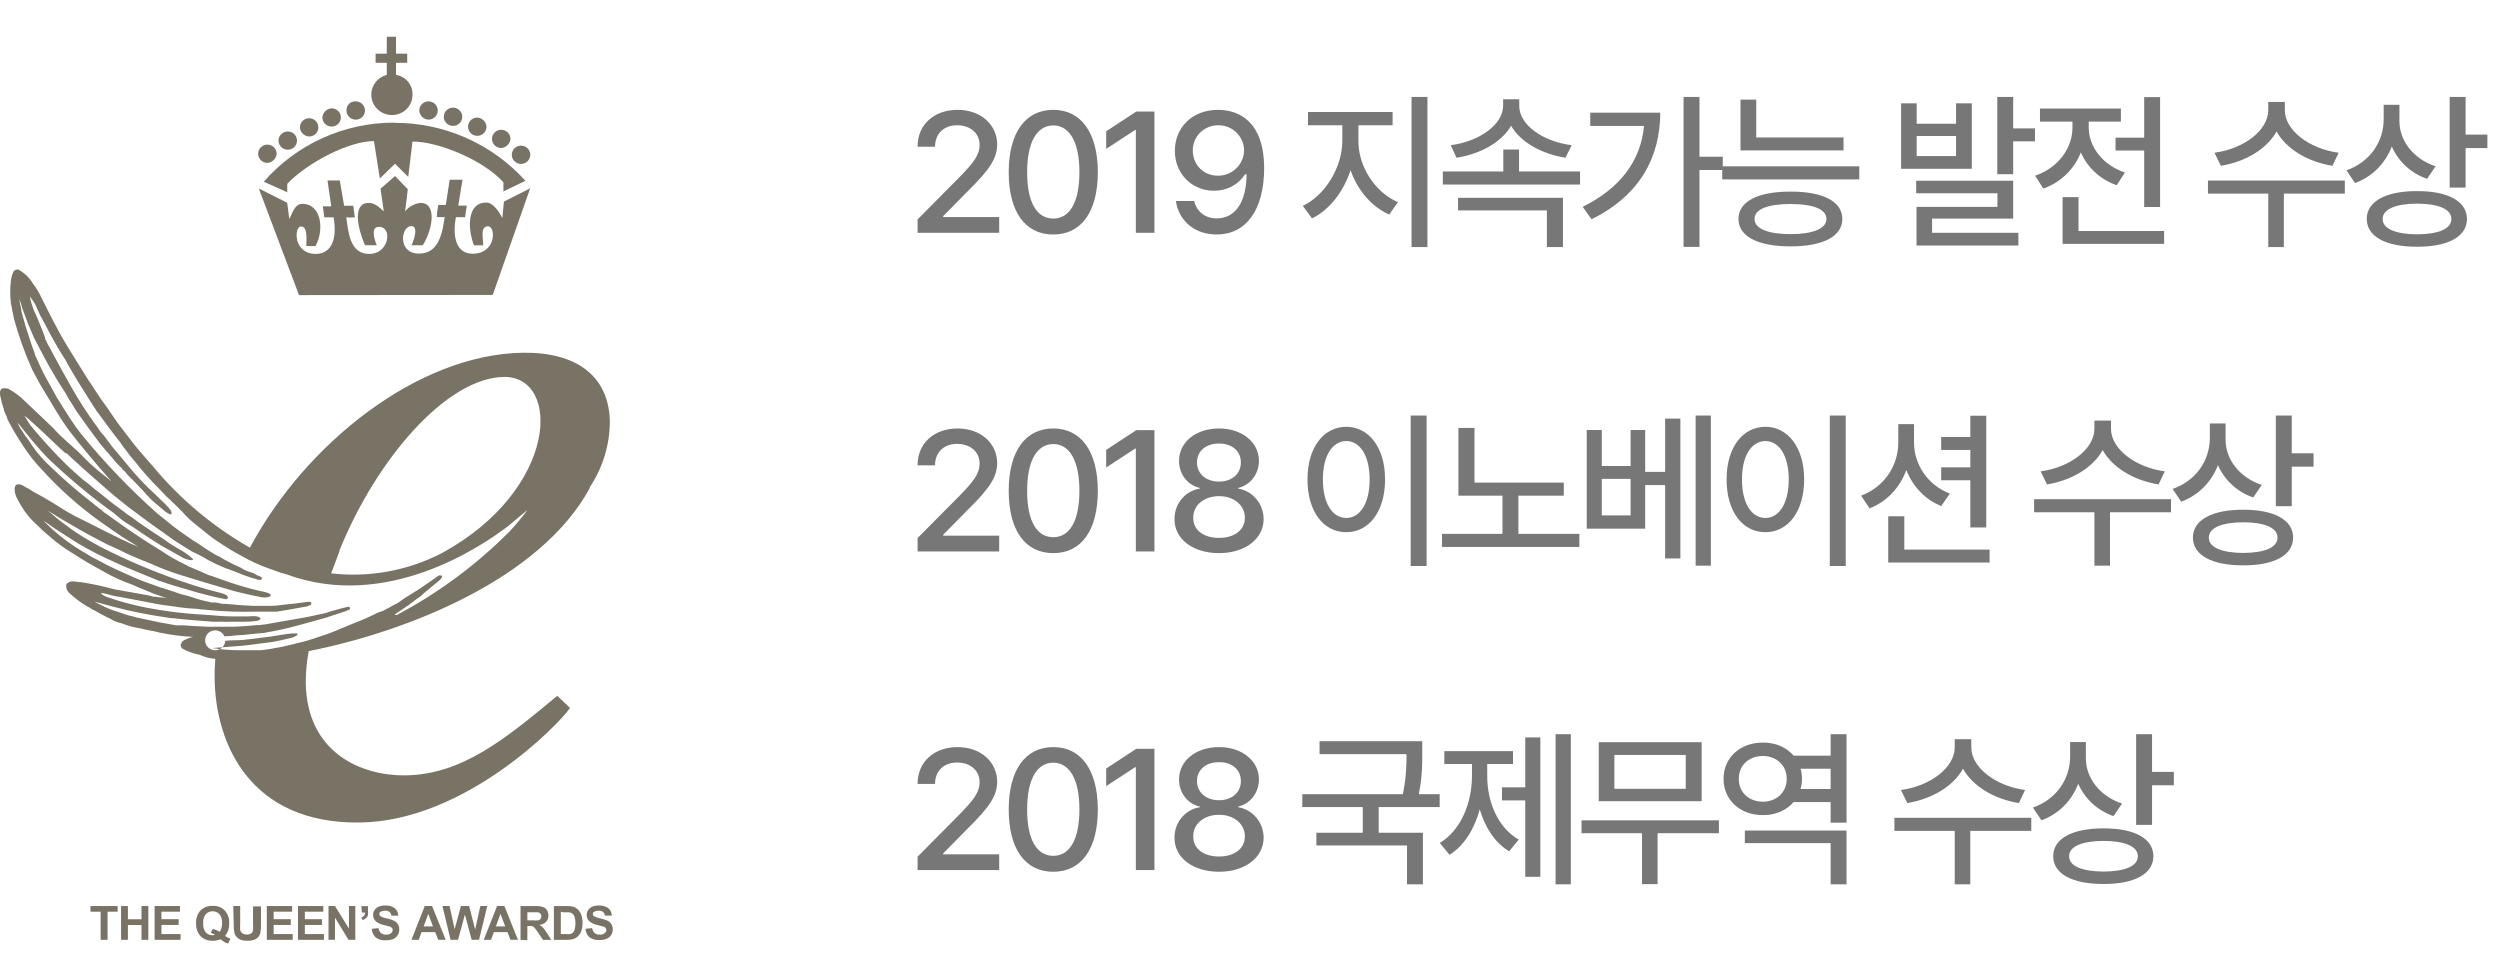 <svg width="204" height="79" viewBox="0 0 204 79" fill="none" xmlns="http://www.w3.org/2000/svg">
<path d="M21.821 11.801C22.021 11.801 22.212 11.879 22.354 12.019C22.495 12.159 22.575 12.349 22.575 12.546C22.559 12.739 22.475 12.92 22.337 13.056C22.198 13.193 22.015 13.276 21.821 13.292C21.621 13.292 21.429 13.213 21.287 13.073C21.146 12.934 21.066 12.744 21.066 12.546C21.066 12.349 21.146 12.159 21.287 12.019C21.429 11.879 21.621 11.801 21.821 11.801Z" fill="#797366"/>
<path d="M23.481 10.727C23.681 10.727 23.873 10.805 24.014 10.945C24.155 11.085 24.235 11.274 24.235 11.472C24.235 11.67 24.155 11.859 24.014 11.999C23.873 12.139 23.681 12.217 23.481 12.217C23.281 12.217 23.089 12.139 22.948 11.999C22.806 11.859 22.727 11.67 22.727 11.472C22.727 11.274 22.806 11.085 22.948 10.945C23.089 10.805 23.281 10.727 23.481 10.727Z" fill="#797366"/>
<path d="M25.227 9.648C25.427 9.648 25.619 9.727 25.76 9.867C25.902 10.007 25.981 10.196 25.981 10.394C25.981 10.592 25.902 10.781 25.76 10.921C25.619 11.061 25.427 11.139 25.227 11.139C25.03 11.129 24.845 11.047 24.706 10.909C24.566 10.772 24.483 10.588 24.473 10.394C24.473 10.196 24.552 10.007 24.694 9.867C24.835 9.727 25.027 9.648 25.227 9.648Z" fill="#797366"/>
<path d="M27.061 8.838C27.261 8.838 27.453 8.916 27.594 9.056C27.736 9.196 27.815 9.386 27.815 9.583C27.815 9.781 27.736 9.971 27.594 10.111C27.453 10.25 27.261 10.329 27.061 10.329C26.861 10.329 26.669 10.25 26.528 10.111C26.386 9.971 26.307 9.781 26.307 9.583C26.319 9.39 26.403 9.207 26.541 9.07C26.68 8.933 26.865 8.85 27.061 8.838Z" fill="#797366"/>
<path d="M29.027 8.273C29.176 8.273 29.322 8.317 29.446 8.399C29.57 8.481 29.667 8.597 29.724 8.733C29.781 8.869 29.796 9.019 29.767 9.164C29.738 9.309 29.666 9.441 29.561 9.546C29.455 9.65 29.321 9.721 29.174 9.75C29.028 9.778 28.876 9.764 28.739 9.707C28.601 9.651 28.483 9.555 28.4 9.433C28.317 9.31 28.273 9.166 28.273 9.018C28.266 8.919 28.281 8.819 28.317 8.726C28.352 8.632 28.408 8.547 28.479 8.477C28.55 8.406 28.636 8.351 28.731 8.316C28.826 8.281 28.927 8.266 29.027 8.273Z" fill="#797366"/>
<path d="M32.346 6.114C32.721 6.182 33.059 6.38 33.3 6.672C33.541 6.965 33.668 7.333 33.658 7.71C33.663 7.928 33.624 8.145 33.543 8.349C33.461 8.552 33.34 8.737 33.185 8.893C33.031 9.05 32.846 9.174 32.642 9.259C32.439 9.343 32.22 9.387 31.999 9.387C31.587 9.392 31.189 9.247 30.878 8.981C30.567 8.715 30.365 8.345 30.311 7.942C30.258 7.539 30.355 7.131 30.585 6.794C30.816 6.457 31.163 6.215 31.561 6.114V5.123H30.648V4.377H31.561V2.998H32.315V4.377H33.228V5.123H32.315V6.107L32.346 6.114Z" fill="#797366"/>
<path d="M42.516 11.885C42.716 11.885 42.908 11.963 43.049 12.103C43.191 12.243 43.27 12.432 43.27 12.63C43.27 12.828 43.191 13.018 43.049 13.157C42.908 13.297 42.716 13.376 42.516 13.376C42.316 13.376 42.124 13.297 41.983 13.157C41.841 13.018 41.762 12.828 41.762 12.63C41.762 12.432 41.841 12.243 41.983 12.103C42.124 11.963 42.316 11.885 42.516 11.885Z" fill="#797366"/>
<path d="M40.899 10.588C41.099 10.588 41.291 10.666 41.432 10.806C41.574 10.946 41.653 11.136 41.653 11.333C41.637 11.526 41.553 11.707 41.415 11.844C41.276 11.98 41.094 12.063 40.899 12.079C40.699 12.079 40.507 12 40.365 11.861C40.224 11.721 40.145 11.531 40.145 11.333C40.145 11.136 40.224 10.946 40.365 10.806C40.507 10.666 40.699 10.588 40.899 10.588Z" fill="#797366"/>
<path d="M38.946 9.594C39.142 9.606 39.326 9.689 39.465 9.826C39.604 9.963 39.687 10.146 39.7 10.339C39.7 10.537 39.62 10.727 39.479 10.866C39.337 11.006 39.146 11.085 38.946 11.085C38.746 11.085 38.554 11.006 38.412 10.866C38.271 10.727 38.191 10.537 38.191 10.339C38.191 10.142 38.271 9.952 38.412 9.812C38.554 9.672 38.746 9.594 38.946 9.594Z" fill="#797366"/>
<path d="M36.967 8.783C37.167 8.783 37.359 8.862 37.5 9.002C37.642 9.141 37.721 9.331 37.721 9.529C37.721 9.726 37.642 9.916 37.5 10.056C37.359 10.196 37.167 10.274 36.967 10.274C36.767 10.274 36.575 10.196 36.434 10.056C36.292 9.916 36.213 9.726 36.213 9.529C36.213 9.331 36.292 9.141 36.434 9.002C36.575 8.862 36.767 8.783 36.967 8.783Z" fill="#797366"/>
<path d="M34.967 8.271C35.167 8.271 35.359 8.35 35.5 8.49C35.642 8.63 35.721 8.819 35.721 9.017C35.721 9.215 35.642 9.404 35.5 9.544C35.359 9.684 35.167 9.762 34.967 9.762C34.77 9.753 34.584 9.672 34.444 9.534C34.304 9.396 34.222 9.212 34.213 9.017C34.213 8.819 34.292 8.63 34.434 8.49C34.575 8.35 34.767 8.271 34.967 8.271Z" fill="#797366"/>
<path d="M32.135 10.021C34.163 10.011 36.169 10.428 38.021 11.245C39.873 12.061 41.528 13.257 42.875 14.755L41.08 15.619V14.874C39.474 13.085 35.748 11.527 33.659 11.556L33.312 14.434L32.233 13.361L30.996 14.568L30.514 11.512C28.417 11.512 25.008 13.338 23.439 15.001V15.687L21.523 14.829C22.838 13.32 24.467 12.108 26.298 11.275C28.129 10.443 30.12 10.01 32.135 10.006V10.021Z" fill="#797366"/>
<path d="M40.208 24.066L43.263 15.366L41.121 16.447L40.993 17.782C40.759 17.334 40.239 16.514 39.68 16.529C38.059 16.529 38.172 18.713 38.677 20.018H39.431C39.431 19.414 39.16 18.482 39.816 18.467C40.472 18.453 40.518 20.704 38.557 20.704C37.516 20.704 36.837 19.809 37.199 17.722H37.953L38.089 16.775H37.395L37.742 14.665H36.694L36.377 16.723H35.766C35.699 17.047 35.656 17.376 35.638 17.707C35.854 17.726 36.071 17.726 36.286 17.707C36.105 18.922 35.849 20.793 34.062 20.689C32.41 20.585 32.742 18.4 33.586 18.453C34.114 18.453 33.85 19.422 33.586 20.011H34.499C35.359 18.631 35.645 16.507 34.28 16.559C33.798 16.622 33.36 16.868 33.058 17.245L33.277 15.441L32.236 14.367L31.052 15.396L31.316 17.245C30.992 16.962 30.562 16.499 30.004 16.559C28.782 16.634 29.159 18.587 29.785 20.011H30.743C30.494 19.422 30.305 18.572 30.833 18.52C32.04 18.37 31.837 20.674 30.177 20.719C28.518 20.764 28.435 18.9 28.254 17.737C28.488 17.756 28.722 17.756 28.955 17.737C28.918 17.409 28.872 17.148 28.827 16.79H28.081L27.726 14.725H26.723L27.032 16.835H26.338L26.466 17.737H27.221C27.59 19.876 26.791 20.719 25.78 20.719C23.895 20.719 24 18.482 24.558 18.482C25.116 18.482 25.003 19.466 24.996 20.078H25.75C26.466 18.766 26.248 16.634 24.656 16.634C24.046 16.634 23.842 17.439 23.608 17.878L23.435 16.544L21.119 15.381L24.4 24.081L40.208 24.066Z" fill="#797366"/>
<path d="M48.127 39.757C49.185 38.17 49.754 36.313 49.764 34.412C49.703 30.684 47.034 28.724 42.674 28.783C34.121 28.903 24.943 36.171 20.395 44.685L20.267 44.618C17.282 42.895 14.633 40.658 12.445 38.013C12.445 38.013 12.445 37.931 12.37 37.931C11.714 37.185 11.012 36.387 10.409 35.567C10.409 35.567 10.024 35.068 9.836 34.822C9.428 34.3 9.082 33.733 8.704 33.204C8.116 32.459 7.664 31.646 7.128 30.886C6.427 29.738 5.68 28.597 5.016 27.442C4.926 27.285 4.775 26.994 4.775 26.994C4.217 25.988 3.719 24.959 3.214 23.953C3.139 23.809 3.056 23.67 2.965 23.535C2.852 23.334 2.671 23.162 2.573 22.954C2.291 22.552 1.92 22.22 1.487 21.985C1.353 21.981 1.223 22.029 1.125 22.119C0.979 22.407 0.894 22.721 0.876 23.043C0.819 23.561 0.819 24.083 0.876 24.601C0.876 24.817 0.966 25.004 0.981 25.212C0.996 25.421 1.102 25.682 1.125 25.958C1.515 27.399 2.02 28.807 2.633 30.17C2.972 30.804 3.289 31.43 3.689 32.049C4.285 33.048 4.85 34.039 5.559 35.031C6.668 36.462 7.875 37.916 9.074 39.243C9.012 39.217 8.957 39.176 8.916 39.123C8.233 38.615 7.585 38.062 6.977 37.468C6.223 36.633 5.31 35.977 4.526 35.135C4.526 35.068 2.708 33.391 2.03 32.734C1.625 32.321 1.157 31.974 0.642 31.706C0.453 31.706 0.197 31.601 0.061 31.803C0.037 31.842 0.019 31.885 0.008 31.929C-0.011 32.102 0.004 32.277 0.054 32.444C0.106 32.754 0.19 33.059 0.302 33.353C0.348 33.659 0.551 33.927 0.619 34.233C1.004 34.98 1.432 35.705 1.901 36.402C2.355 37.108 2.878 37.767 3.463 38.37C4.866 39.916 6.431 41.31 8.131 42.53C8.946 43.089 9.738 43.686 10.582 44.185L11.005 44.446C11.08 44.521 11.201 44.536 11.269 44.618C9.489 43.872 7.845 42.94 6.125 42.12C5.295 41.688 4.526 41.136 3.719 40.681C3.651 40.614 2.693 40.145 2.331 39.876C2.022 39.757 1.773 39.466 1.419 39.526C1.064 39.586 1.215 40.271 1.306 40.488C1.437 40.766 1.583 41.037 1.743 41.3C2.103 41.907 2.562 42.451 3.101 42.91C3.334 43.16 3.586 43.392 3.855 43.604C4.329 44.033 4.833 44.429 5.363 44.789C6.117 45.251 6.811 45.736 7.573 46.146C7.86 46.295 8.131 46.466 8.41 46.615C9.178 47.056 9.986 47.426 10.824 47.719C10.907 47.786 12.106 48.248 12.596 48.464C12.664 48.464 13.35 48.74 13.675 48.83H13.72C13.424 48.773 13.124 48.736 12.822 48.718C12.687 48.673 12.551 48.718 12.408 48.658C12.083 48.554 11.736 48.532 11.427 48.457C10.673 48.338 10.009 48.203 9.285 48.077C8.413 47.834 7.526 47.645 6.63 47.51C6.298 47.51 5.929 47.354 5.612 47.51C5.567 47.585 5.469 47.577 5.424 47.652C5.39 47.786 5.395 47.927 5.437 48.058C5.48 48.19 5.559 48.307 5.665 48.397C6.123 48.826 6.629 49.201 7.173 49.516C7.377 49.59 7.535 49.769 7.754 49.829C7.998 49.98 8.25 50.12 8.508 50.246C8.704 50.38 8.938 50.432 9.134 50.567C9.33 50.701 9.677 50.805 9.987 50.88C10.445 51.07 10.927 51.2 11.42 51.267C11.948 51.424 12.491 51.469 12.996 51.61C13.904 51.809 14.827 51.929 15.756 51.968C15.458 52.034 15.173 52.148 14.912 52.304C14.836 52.371 14.829 52.468 14.768 52.535C14.708 52.602 14.768 52.788 14.836 52.9C15.286 53.155 15.775 53.334 16.284 53.429C16.688 53.615 17.122 53.729 17.567 53.765C17.521 54.316 17.506 54.861 17.514 55.398C17.589 60.705 20.417 67.243 29.385 67.117C37.93 66.997 45.593 59.132 46.513 57.768L45.472 56.777C41.256 60.288 37.704 63.203 33.096 63.27C29.506 63.322 25.033 61.443 24.95 55.718C24.949 54.85 25.03 53.984 25.192 53.131C33.216 51.543 44.115 47.242 48.135 39.809L48.127 39.757ZM27.696 44.923C30.75 37.379 36.467 30.856 41.075 30.759C45.812 30.64 45.601 39.914 36.075 45.125C33.296 46.566 30.142 47.145 27.024 46.787L27.718 44.938L27.696 44.923ZM24.075 52.535L23.449 52.676C23.122 52.766 22.79 52.833 22.454 52.878C22.205 52.935 21.953 52.977 21.7 53.005L21.277 53.057H20.402H19.588C18.83 53.066 18.072 53.006 17.325 52.878L18.238 52.811C19.15 52.743 20.131 52.684 21.036 52.535L22.182 52.393C22.801 52.289 23.163 52.184 23.789 52.043C23.97 51.998 24.324 51.841 24.287 51.73C24.249 51.618 23.532 51.73 23.434 51.73L22.107 51.938C21.089 52.08 20.138 52.184 19.784 52.222C19.429 52.259 18.954 52.222 18.381 52.289C18.371 52.488 18.288 52.676 18.146 52.819C18.005 52.961 17.816 53.047 17.614 53.06C17.413 53.073 17.214 53.013 17.055 52.89C16.896 52.768 16.788 52.592 16.751 52.396C16.715 52.2 16.753 51.997 16.857 51.827C16.962 51.657 17.127 51.53 17.319 51.472C17.512 51.414 17.72 51.427 17.903 51.511C18.086 51.594 18.232 51.741 18.313 51.923C18.646 51.916 18.979 51.888 19.309 51.842C19.698 51.832 20.085 51.8 20.47 51.745L21.511 51.648C22.491 51.489 23.46 51.275 24.415 51.007L25.667 50.664L26.655 50.388L27.017 50.261L28.118 49.903L28.291 49.836L28.54 49.724C28.556 49.7 28.564 49.671 28.564 49.642C28.564 49.613 28.556 49.585 28.54 49.56L28.45 49.508L28.035 49.597L27.809 49.657L27.334 49.791C27.076 49.849 26.824 49.926 26.579 50.023C25.75 50.209 24.89 50.395 24.038 50.529C23.185 50.664 22.416 50.828 21.617 50.954H21.579L21.164 51.007H20.968C20.372 51.066 19.739 51.118 19.082 51.141H18.788H18.57H17.725H16.971L15.658 51.074C15.227 51.029 14.794 51.014 14.361 51.029C14.361 51.029 13.237 50.813 13.018 50.783L11.684 50.5C11.56 50.465 11.434 50.44 11.306 50.425L10.748 50.276C10.49 50.226 10.238 50.151 9.994 50.052L9.594 49.918C9.086 49.77 8.595 49.568 8.131 49.314C7.986 49.256 7.847 49.183 7.716 49.098L8.523 49.314L9.278 49.516C10.674 49.885 12.092 50.171 13.524 50.373L13.992 50.447C14.034 50.453 14.077 50.453 14.12 50.447C15.221 50.574 16.247 50.649 17.34 50.731H17.619H18.057C18.331 50.746 18.605 50.746 18.879 50.731C19.241 50.731 19.633 50.731 19.972 50.731C20.303 50.735 20.634 50.713 20.96 50.664C21.209 50.619 21.292 50.522 21.232 50.432C21.089 50.201 20.297 50.298 20.297 50.298H18.954C18.328 50.298 17.71 50.246 17.069 50.187L16.118 50.127C14.726 50.035 13.34 49.855 11.97 49.59C10.864 49.376 9.775 49.082 8.712 48.71C8.712 48.71 8.207 48.502 8.267 48.412C8.327 48.323 9.066 48.599 9.504 48.666C9.602 48.666 10.258 48.807 11.012 48.941L13.117 49.344L14.248 49.493C14.852 49.594 15.461 49.656 16.073 49.679C16.246 49.718 16.423 49.738 16.601 49.739L17.061 49.784C18.314 49.902 19.574 49.944 20.832 49.911H21.081H21.277H21.654H21.971H22.303H22.59L23.751 49.717L25.078 49.478L25.395 49.337V49.277V49.158L25.35 49.113H25.063C24.4 49.217 23.721 49.292 23.14 49.344C22.779 49.407 22.413 49.439 22.047 49.441H21.715H21.639H20.696C19.941 49.409 19.186 49.354 18.434 49.277H18.177L17.898 49.225L17.567 49.158H17.521C17.426 49.171 17.33 49.171 17.235 49.158L17.076 49.113C16.656 49.036 16.242 48.927 15.839 48.785C15.493 48.666 15.141 48.566 14.783 48.487C13.509 48.054 13.192 47.95 13.109 47.943L12.31 47.652C11.77 47.474 11.241 47.265 10.726 47.026L9.549 46.496L9.044 46.258L8.682 46.079L7.86 45.639L7.649 45.535C7.476 45.453 7.312 45.356 7.158 45.244C5.893 44.544 4.733 43.674 3.712 42.657L3.576 42.501C4.149 42.918 4.722 43.298 5.22 43.611L6.389 44.357C7.409 44.953 8.464 45.488 9.549 45.959L9.941 46.138L11.45 46.772L12.875 47.354L13.004 47.413H13.071C13.826 47.697 14.67 47.928 15.462 48.159L16.216 48.382L17.431 48.688L18.404 48.897C18.404 48.897 18.652 48.897 18.585 48.688C18.517 48.479 17.83 48.338 17.83 48.338C16.277 47.95 15.296 47.592 14.587 47.354C12.414 46.594 10.294 45.69 8.244 44.647L7.679 44.334L7.309 44.126C6.583 43.713 5.887 43.249 5.228 42.739L4.918 42.515L4.164 41.889L3.915 41.68L4.85 42.254C6.17 43.045 7.188 43.619 8.161 44.118C8.529 44.321 8.906 44.505 9.293 44.67C9.64 44.826 10.002 44.99 10.349 45.177L10.499 45.244C11.08 45.497 11.676 45.758 12.294 45.989C13.088 46.352 13.904 46.663 14.738 46.921L16.556 47.48L19.082 48.226L19.965 48.442C20.425 48.554 20.892 48.643 21.375 48.74C21.624 48.785 22.092 48.74 22.092 48.561C22.092 48.382 21.337 48.241 21.164 48.211C20.045 47.948 18.944 47.614 17.868 47.212L17.491 47.078C17.355 47.02 17.214 46.975 17.069 46.944L16.428 46.66L16.171 46.548L15.364 46.206L15.243 46.131L15.145 46.079C14.46 45.763 13.804 45.389 13.184 44.961C12.091 44.297 10.975 43.566 9.866 42.784L9.225 42.322C8.727 41.964 8.546 41.83 8.471 41.792C8.386 41.696 8.29 41.611 8.184 41.539C8.092 41.489 8.011 41.423 7.943 41.345C7.847 41.294 7.761 41.229 7.686 41.151L7.626 41.099C6.413 40.174 5.257 39.178 4.164 38.117C3.577 37.588 3.056 36.992 2.61 36.343C2.441 36.066 2.255 35.799 2.052 35.545L1.962 35.411C1.862 35.235 1.751 35.066 1.63 34.904L1.554 34.762L1.434 34.472C2.331 35.62 3.101 36.544 3.847 37.327C5.429 38.852 7.112 40.272 8.885 41.576L9.278 41.859L9.775 42.284C10.303 42.724 10.665 42.843 11.239 43.268C11.593 43.529 12.053 43.805 12.423 44.059C12.909 44.383 13.413 44.682 13.931 44.953L14.874 45.483C15.198 45.676 15.824 45.803 15.749 45.617C15.404 45.295 15.015 45.021 14.595 44.804C13.743 44.312 13.463 44.059 13.388 44.014C12.755 43.604 12 43.112 11.261 42.59L11.186 42.53C10.914 42.315 10.629 42.116 10.334 41.934L10.1 41.74L10.002 41.673L9.61 41.382C9.263 41.129 8.908 40.868 8.569 40.57L8.011 40.13L7.694 39.884C7.401 39.616 7.091 39.367 6.766 39.138L5.763 38.244L5.514 38.013C4.453 36.968 3.446 35.871 2.497 34.725L2.444 34.651L1.977 33.905L2.309 34.173L3.274 35.046C4.956 36.641 5.28 36.947 5.363 36.991H5.454C5.831 37.379 6.246 37.737 6.653 38.11L7.234 38.631L8.878 40.07L9.398 40.51C10.152 41.136 10.907 41.71 11.601 42.217L12.626 42.963L13.456 43.552C13.923 43.905 14.409 44.233 14.912 44.536L15.628 44.983L15.726 45.035L16.239 45.281C16.303 45.323 16.371 45.358 16.443 45.386C17.247 45.877 18.105 46.276 19 46.578C19.55 46.809 20.131 47.026 20.757 47.219H20.832C20.941 47.291 21.071 47.326 21.202 47.316H21.292L21.368 47.212V47.13C21.284 47.06 21.186 47.009 21.081 46.981C20.997 46.955 20.918 46.915 20.847 46.862C20.747 46.787 20.631 46.736 20.508 46.712C20.201 46.634 19.909 46.503 19.648 46.325C19.253 46.158 18.867 45.969 18.494 45.758L18.321 45.669L18.215 45.609C18.014 45.478 17.802 45.364 17.581 45.266L16.971 44.894L16.443 44.543C16.201 44.367 15.949 44.205 15.688 44.059L15.44 43.88C14.995 43.581 14.542 43.268 14.12 42.933L13.448 42.389L12.807 41.874C10.588 39.896 8.53 37.747 6.653 35.448C6.338 35.06 6.046 34.654 5.778 34.233L5.476 33.771L5.062 33.115C4.768 32.67 4.498 32.209 4.255 31.736L3.923 31.139C3.643 30.657 3.391 30.159 3.168 29.648L3.025 29.32C2.935 29.134 2.897 29.044 2.874 29.007C2.828 28.805 2.763 28.608 2.678 28.418L2.512 27.941C2.196 27.002 1.954 26.204 1.758 25.459C1.739 25.242 1.701 25.028 1.645 24.817L1.6 24.579V24.415C1.627 24.548 1.668 24.677 1.72 24.802L1.849 25.242L2.294 26.428L2.535 27.002C2.672 27.359 2.836 27.705 3.025 28.038L3.289 28.545L3.727 29.372L4.043 29.946L4.481 30.692L4.601 30.901C5.145 31.773 5.273 31.974 5.318 32.026C5.486 32.349 5.672 32.663 5.876 32.966L6.246 33.562C6.849 34.434 7.445 35.239 8.154 36.186L8.267 36.32L8.418 36.492L8.637 36.76L8.923 37.073C8.964 37.157 9.023 37.231 9.097 37.289L9.232 37.453L9.278 37.506L9.338 37.588L9.504 37.774C9.76 38.035 9.866 38.147 9.919 38.184C9.987 38.299 10.079 38.399 10.19 38.475C10.354 38.693 10.538 38.895 10.741 39.079L10.982 39.317L11.691 40.063C12.104 40.555 12.569 41.003 13.079 41.397C13.079 41.397 13.833 42.098 13.969 41.956C14.105 41.815 13.871 41.509 13.509 41.159L12.694 40.368C11.842 39.593 11.053 38.753 10.334 37.856L9.677 37.066C9.364 36.716 9.069 36.351 8.795 35.97C8.616 35.707 8.416 35.458 8.199 35.224L7.98 34.904C7.19 33.841 6.467 32.731 5.816 31.579C5.22 30.535 4.662 29.514 4.021 28.306C3.894 28.087 3.781 27.86 3.681 27.628V27.568C3.681 27.479 2.837 25.414 2.769 25.332L2.701 25.153C2.582 24.841 2.493 24.519 2.437 24.191C2.592 24.392 2.736 24.601 2.867 24.817L3.093 25.324L3.274 25.727L3.681 26.472C3.975 27.039 4.277 27.62 4.601 28.157L4.707 28.366L4.767 28.448L5.152 29.074C5.318 29.309 5.462 29.559 5.582 29.82L6.336 31.095L7.385 32.764L7.867 33.51L9.059 35.128L9.481 35.679L9.677 35.925C9.791 36.057 9.892 36.199 9.979 36.35L10.281 36.745C10.498 37.055 10.735 37.351 10.99 37.632C11.602 38.419 12.264 39.166 12.973 39.869L13.577 40.51C14.059 40.942 15.04 41.897 15.085 42.001C15.318 42.251 15.57 42.483 15.839 42.694L15.9 42.746L16.533 43.253C16.858 43.522 17.197 43.798 17.551 44.044L18.125 44.424L18.607 44.73C18.785 44.848 18.969 44.957 19.158 45.057L19.279 45.132L19.377 45.184L19.671 45.341C20.453 45.794 21.279 46.169 22.137 46.459L22.552 46.608C22.817 46.713 23.089 46.798 23.366 46.862C31.542 49.888 39.348 44.566 41.543 42.866L42.214 42.299C42.478 42.083 42.803 41.8 43.036 41.613C42.587 42.234 42.095 42.824 41.566 43.38C38.87 46.091 35.776 48.383 32.387 50.179C32.324 50.186 32.261 50.186 32.198 50.179L32.296 50.09L32.394 50.015L32.764 49.769C33.156 49.519 33.533 49.248 33.895 48.956L34.038 48.852C34.262 48.711 34.467 48.543 34.649 48.353L35.803 47.406C35.803 47.406 36.097 47.145 36.075 47.041V46.981H36.022C35.984 46.96 35.941 46.949 35.898 46.949C35.854 46.949 35.811 46.96 35.773 46.981C35.773 46.981 34.023 48.226 33.888 48.263L33.631 48.427C33.24 48.654 32.862 48.903 32.5 49.173L32.274 49.299L32.01 49.434L31.806 49.553C31.721 49.608 31.63 49.653 31.535 49.687C31.411 49.773 31.276 49.843 31.135 49.896H31.067L30.931 49.963C30.845 49.98 30.763 50.013 30.69 50.06C30.177 50.321 29.626 50.567 29 50.805L27.816 51.29C27.303 51.522 26.777 51.724 26.24 51.894L25.614 52.102L25.131 52.259C24.799 52.363 24.452 52.438 24.105 52.512L24.075 52.535Z" fill="#797366"/>
<path d="M8.212 76.69V74.394H7.383V73.932H9.6V74.394H8.778V76.69H8.212Z" fill="#797366"/>
<path d="M9.879 76.69V73.932H10.437V75.013H11.546V73.932H12.104V76.69H11.546V75.482H10.437V76.69H9.879Z" fill="#797366"/>
<path d="M12.617 76.69V73.932H14.684V74.394H13.175V75.005H14.578V75.475H13.175V76.22H14.736V76.69H12.617Z" fill="#797366"/>
<path d="M18.362 76.371C18.499 76.467 18.649 76.545 18.807 76.602L18.603 76.997C18.518 76.969 18.434 76.934 18.354 76.893L17.977 76.647C17.787 76.729 17.581 76.77 17.374 76.766C17.189 76.776 17.003 76.748 16.829 76.684C16.655 76.62 16.497 76.521 16.363 76.393C16.11 76.102 15.98 75.725 16.001 75.342C15.989 75.152 16.014 74.961 16.076 74.781C16.138 74.6 16.236 74.434 16.363 74.291C16.493 74.163 16.649 74.064 16.821 74C16.992 73.935 17.176 73.908 17.359 73.918C17.54 73.908 17.721 73.936 17.89 74C18.059 74.064 18.212 74.163 18.339 74.291C18.467 74.434 18.564 74.6 18.626 74.781C18.689 74.961 18.714 75.152 18.701 75.342C18.707 75.555 18.674 75.767 18.603 75.968C18.543 76.113 18.462 76.249 18.362 76.371ZM17.909 76.058C17.98 75.966 18.034 75.862 18.068 75.752C18.106 75.619 18.124 75.481 18.121 75.342C18.15 75.076 18.075 74.809 17.909 74.597C17.838 74.521 17.752 74.46 17.656 74.419C17.56 74.378 17.456 74.357 17.351 74.358C17.247 74.357 17.143 74.378 17.047 74.419C16.951 74.46 16.864 74.521 16.793 74.597C16.628 74.809 16.552 75.076 16.582 75.342C16.556 75.608 16.631 75.874 16.793 76.088C16.888 76.186 17.009 76.257 17.142 76.292C17.275 76.328 17.415 76.327 17.547 76.289C17.439 76.216 17.323 76.156 17.2 76.11L17.359 75.797C17.554 75.844 17.74 75.922 17.909 76.028V76.058Z" fill="#797366"/>
<path d="M19.033 73.932H19.599V75.423C19.587 75.576 19.587 75.731 19.599 75.885C19.62 75.993 19.682 76.089 19.772 76.153C19.881 76.227 20.01 76.264 20.142 76.258C20.27 76.267 20.398 76.233 20.504 76.161C20.582 76.103 20.633 76.017 20.647 75.922C20.663 75.766 20.663 75.609 20.647 75.453V73.962H21.296V75.408C21.303 75.642 21.288 75.877 21.251 76.109C21.225 76.237 21.168 76.357 21.085 76.459C20.992 76.557 20.879 76.633 20.753 76.683C20.581 76.742 20.399 76.769 20.217 76.764C20.012 76.774 19.807 76.744 19.614 76.675C19.489 76.621 19.378 76.539 19.29 76.436C19.213 76.348 19.159 76.244 19.131 76.131C19.085 75.9 19.065 75.665 19.071 75.43L19.033 73.932Z" fill="#797366"/>
<path d="M21.773 76.69V73.932H23.84V74.394H22.331V75.005H23.727V75.475H22.331V76.22H23.885V76.69H21.773Z" fill="#797366"/>
<path d="M24.316 76.69V73.932H26.383V74.394H24.875V75.005H26.277V75.475H24.875V76.22H26.436V76.69H24.316Z" fill="#797366"/>
<path d="M26.807 76.69V73.932H27.335L28.474 75.773V73.932H28.994V76.69H28.436L27.335 74.878V76.683L26.807 76.69Z" fill="#797366"/>
<path d="M29.49 73.938H30.026V74.31C30.041 74.431 30.041 74.554 30.026 74.675C29.997 74.767 29.945 74.849 29.875 74.914C29.791 74.987 29.694 75.043 29.588 75.078L29.482 74.862C29.575 74.84 29.658 74.787 29.716 74.713C29.765 74.64 29.791 74.554 29.792 74.467H29.528L29.49 73.938Z" fill="#797366"/>
<path d="M30.338 75.789L30.889 75.737C30.904 75.891 30.976 76.035 31.092 76.139C31.208 76.229 31.353 76.274 31.499 76.266C31.644 76.277 31.788 76.237 31.907 76.154C31.949 76.123 31.983 76.083 32.007 76.036C32.03 75.99 32.042 75.938 32.042 75.886C32.046 75.827 32.027 75.768 31.99 75.722C31.932 75.667 31.862 75.626 31.786 75.603C31.718 75.603 31.567 75.536 31.334 75.484C31.104 75.441 30.887 75.347 30.7 75.208C30.618 75.141 30.552 75.056 30.508 74.961C30.464 74.865 30.442 74.761 30.444 74.656C30.442 74.515 30.484 74.377 30.564 74.261C30.648 74.134 30.769 74.035 30.911 73.978C31.087 73.914 31.274 73.884 31.462 73.888C31.732 73.875 31.998 73.954 32.216 74.112C32.304 74.186 32.375 74.279 32.423 74.383C32.472 74.487 32.496 74.601 32.495 74.716H31.937C31.924 74.598 31.868 74.489 31.778 74.41C31.676 74.336 31.55 74.302 31.424 74.313C31.288 74.306 31.153 74.343 31.039 74.417C31.01 74.436 30.987 74.461 30.971 74.491C30.955 74.521 30.947 74.555 30.949 74.589C30.95 74.621 30.957 74.652 30.972 74.68C30.986 74.708 31.007 74.733 31.032 74.753C31.192 74.846 31.369 74.909 31.552 74.939C31.761 74.979 31.963 75.044 32.156 75.133C32.295 75.2 32.41 75.307 32.486 75.44C32.561 75.573 32.593 75.727 32.578 75.879C32.581 76.036 32.533 76.19 32.442 76.319C32.355 76.462 32.223 76.572 32.065 76.632C31.872 76.703 31.667 76.736 31.462 76.728C31.17 76.746 30.882 76.662 30.647 76.49C30.46 76.302 30.35 76.052 30.338 75.789Z" fill="#797366"/>
<path d="M36.372 76.69H35.761L35.513 76.064H34.396L34.17 76.69H33.574L34.66 73.932H35.256L36.372 76.69ZM35.331 75.594L34.947 74.573L34.57 75.594H35.331Z" fill="#797366"/>
<path d="M36.767 76.69L36.103 73.932H36.684L37.099 75.825L37.612 73.932H38.283L38.773 75.855L39.196 73.932H39.761L39.09 76.69H38.487L37.936 74.625L37.378 76.69H36.767Z" fill="#797366"/>
<path d="M42.265 76.69H41.654L41.413 76.064H40.297L40.07 76.69H39.475L40.561 73.932H41.157L42.265 76.69ZM41.224 75.594L40.84 74.573L40.463 75.594H41.224Z" fill="#797366"/>
<path d="M42.475 76.693V73.934H43.659C43.878 73.923 44.097 73.948 44.307 74.009C44.443 74.056 44.557 74.148 44.632 74.27C44.713 74.399 44.755 74.549 44.752 74.702C44.758 74.891 44.69 75.075 44.564 75.216C44.418 75.365 44.222 75.456 44.013 75.47C44.124 75.533 44.225 75.611 44.315 75.701C44.434 75.842 44.543 75.991 44.639 76.148L44.979 76.693H44.307L43.9 76.089C43.811 75.946 43.71 75.812 43.598 75.686C43.554 75.633 43.497 75.592 43.432 75.567C43.337 75.556 43.241 75.556 43.146 75.567H43.033V76.722L42.475 76.693ZM43.033 75.097H43.448C43.618 75.116 43.79 75.116 43.96 75.097C44.021 75.073 44.074 75.031 44.111 74.978C44.156 74.918 44.177 74.844 44.172 74.769C44.175 74.688 44.148 74.608 44.096 74.546C44.041 74.486 43.966 74.449 43.885 74.441C43.747 74.433 43.608 74.433 43.47 74.441H43.033V75.097Z" fill="#797366"/>
<path d="M45.197 73.933H46.23C46.408 73.926 46.586 73.944 46.758 73.985C46.92 74.031 47.065 74.119 47.181 74.239C47.301 74.367 47.391 74.52 47.445 74.686C47.51 74.896 47.541 75.115 47.535 75.335C47.538 75.534 47.511 75.733 47.452 75.924C47.394 76.107 47.29 76.274 47.151 76.408C47.04 76.513 46.906 76.59 46.758 76.632C46.596 76.675 46.429 76.695 46.261 76.691H45.197V73.933ZM45.763 74.395V76.222H46.185C46.298 76.232 46.412 76.232 46.525 76.222C46.61 76.204 46.688 76.162 46.751 76.103C46.821 76.03 46.871 75.94 46.894 75.842C46.938 75.676 46.958 75.505 46.955 75.335C46.96 75.168 46.94 75.002 46.894 74.843C46.863 74.742 46.809 74.65 46.736 74.574C46.663 74.51 46.575 74.467 46.479 74.448C46.324 74.435 46.167 74.435 46.012 74.448L45.763 74.395Z" fill="#797366"/>
<path d="M47.775 75.789L48.318 75.737C48.343 75.888 48.414 76.029 48.522 76.139C48.638 76.228 48.783 76.273 48.929 76.266C49.074 76.276 49.218 76.237 49.337 76.154C49.381 76.124 49.417 76.084 49.442 76.037C49.467 75.99 49.48 75.938 49.48 75.886C49.481 75.826 49.459 75.767 49.42 75.722C49.364 75.664 49.294 75.622 49.216 75.602C49.148 75.602 48.997 75.535 48.763 75.483C48.533 75.441 48.317 75.346 48.13 75.207C48.048 75.14 47.983 75.056 47.938 74.96C47.894 74.865 47.872 74.761 47.873 74.656C47.872 74.515 47.914 74.377 47.994 74.26C48.078 74.133 48.199 74.034 48.341 73.977C48.517 73.914 48.704 73.883 48.892 73.888C49.161 73.877 49.427 73.956 49.646 74.111C49.733 74.187 49.803 74.28 49.851 74.384C49.899 74.488 49.924 74.601 49.925 74.715H49.359C49.349 74.599 49.295 74.49 49.208 74.409C49.103 74.337 48.975 74.303 48.846 74.313C48.71 74.308 48.576 74.344 48.462 74.417C48.433 74.435 48.409 74.461 48.393 74.491C48.377 74.521 48.37 74.555 48.371 74.588C48.372 74.621 48.381 74.653 48.397 74.681C48.413 74.71 48.435 74.734 48.462 74.752C48.62 74.845 48.794 74.908 48.975 74.939C49.185 74.98 49.39 75.045 49.586 75.133C49.711 75.201 49.817 75.298 49.895 75.416C49.968 75.551 50.005 75.703 50 75.856C50 76.011 49.956 76.164 49.872 76.296C49.782 76.436 49.65 76.545 49.495 76.609C49.3 76.68 49.092 76.712 48.884 76.706C48.595 76.722 48.309 76.638 48.077 76.467C47.898 76.284 47.791 76.043 47.775 75.789Z" fill="#797366"/>
<path d="M74.876 18.998H81.534V17.713H76.968V17.631L78.978 15.594C80.837 13.769 81.356 12.887 81.37 11.779C81.356 10.173 80.037 8.963 78.13 8.963C76.243 8.963 74.862 10.159 74.876 11.971H76.298C76.305 10.918 77.002 10.221 78.103 10.221C79.142 10.221 79.935 10.843 79.935 11.82C79.935 12.688 79.394 13.317 78.308 14.445L74.876 17.904V18.998ZM85.948 19.135C88.237 19.135 89.577 17.289 89.584 14.049C89.577 10.829 88.217 8.963 85.948 8.963C83.671 8.963 82.311 10.829 82.311 14.049C82.311 17.289 83.657 19.135 85.948 19.135ZM83.815 14.049C83.815 11.588 84.615 10.241 85.948 10.234C87.274 10.241 88.08 11.588 88.08 14.049C88.08 16.517 87.281 17.836 85.948 17.836C84.608 17.836 83.808 16.517 83.815 14.049ZM94.203 9.1H92.726L90.265 10.713V12.148L92.63 10.604H92.685V18.998H94.203V9.1ZM99.422 8.963C97.269 8.949 95.868 10.426 95.868 12.312C95.868 14.206 97.29 15.566 99.067 15.566C100.133 15.566 101.063 15.06 101.596 14.227H101.719C101.706 16.489 100.81 17.815 99.286 17.822C98.288 17.815 97.645 17.234 97.44 16.4H95.95C96.189 18.007 97.46 19.135 99.286 19.135C101.658 19.135 103.155 17.166 103.155 13.693C103.148 10.07 101.241 8.977 99.422 8.963ZM97.331 12.285C97.324 11.15 98.226 10.221 99.422 10.221C100.632 10.221 101.514 11.198 101.514 12.271C101.514 13.365 100.591 14.343 99.395 14.336C98.192 14.343 97.338 13.434 97.331 12.285ZM110.847 11.52V10.221H113.636V9.141H106.731V10.221H109.534V11.52C109.521 13.632 108.153 15.929 106.308 16.797L107.06 17.822C108.488 17.125 109.637 15.635 110.204 13.885C110.771 15.519 111.92 16.872 113.362 17.508L114.073 16.496C112.187 15.69 110.84 13.57 110.847 11.52ZM115.181 20.16H116.479V7.91H115.181V20.16ZM128.932 13.994H123.955V12.203H122.67V13.994H117.735V15.06H128.932V13.994ZM118.377 11.848L118.856 12.873C120.811 12.559 122.527 11.615 123.306 10.262C124.085 11.615 125.801 12.559 127.742 12.873L128.248 11.848C125.883 11.547 123.962 10.187 123.969 8.621V8.102H122.656V8.621C122.65 10.166 120.722 11.547 118.377 11.848ZM118.979 17.166H126.225V20.16H127.537V16.141H118.979V17.166ZM138.677 7.91H137.378V20.146H138.677V13.871H140.578V12.791H138.677V7.91ZM129.148 16.879L129.872 17.891C133.906 15.901 135.464 12.736 135.478 9.195H129.763V10.275H134.152C133.885 13.133 132.217 15.348 129.148 16.879ZM150.432 11.219H143.309V8.129H142.024V12.271H150.432V11.219ZM140.534 14.637H151.717V13.57H140.534V14.637ZM141.86 17.863C141.86 19.299 143.453 20.105 146.112 20.105C148.751 20.105 150.33 19.299 150.337 17.863C150.33 16.435 148.751 15.628 146.112 15.635C143.453 15.628 141.86 16.435 141.86 17.863ZM143.172 17.863C143.166 17.07 144.239 16.653 146.112 16.646C147.958 16.653 149.038 17.07 149.038 17.863C149.038 18.649 147.958 19.101 146.112 19.107C144.239 19.101 143.166 18.649 143.172 17.863ZM156.401 8.43H155.13V13.775H160.899V8.43H159.614V10.098H156.401V8.43ZM156.36 15.771H162.991V16.879H156.388V20.037H164.7V18.998H157.659V17.836H164.276V14.746H156.36V15.771ZM156.401 12.736V11.096H159.614V12.736H156.401ZM162.978 14.213H164.276V11.533H166.054V10.48H164.276V7.91H162.978V14.213ZM176.264 7.924H174.965V11.232H172.627V12.285H174.965V16.893H176.264V7.924ZM166.065 14.336L166.735 15.389C168.191 14.869 169.264 13.789 169.797 12.435C170.33 13.652 171.349 14.637 172.723 15.115L173.393 14.076C171.54 13.461 170.433 11.923 170.44 10.398V9.92H173.065V8.854H166.461V9.92H169.113V10.398C169.12 12.087 167.945 13.7 166.065 14.336ZM168.307 19.9H176.592V18.848H169.606V16.086H168.307V19.9ZM186.444 8.99V8.32H185.09V8.99C185.084 10.638 183.101 12.142 180.702 12.463L181.221 13.529C183.211 13.208 184.967 12.169 185.767 10.727C186.567 12.169 188.324 13.208 190.327 13.529L190.833 12.463C188.426 12.142 186.437 10.617 186.444 8.99ZM180.169 15.799H185.09V20.16H186.362V15.799H191.338V14.732H180.169V15.799ZM195.793 9.865V8.553H194.508V9.756C194.494 11.588 193.387 13.222 191.472 13.898L192.17 14.938C193.598 14.411 194.637 13.331 195.171 11.957C195.704 13.167 196.709 14.124 198.049 14.596L198.746 13.57C196.921 12.969 195.786 11.472 195.793 9.865ZM193.127 17.863C193.127 19.312 194.692 20.14 197.242 20.133C199.758 20.14 201.303 19.312 201.303 17.863C201.303 16.428 199.758 15.587 197.242 15.594C194.692 15.587 193.127 16.428 193.127 17.863ZM194.426 17.863C194.419 17.084 195.471 16.619 197.242 16.619C198.999 16.619 200.038 17.084 200.031 17.863C200.038 18.67 198.999 19.107 197.242 19.121C195.471 19.107 194.419 18.67 194.426 17.863ZM199.894 15.307H201.193V12.08H202.971V10.986H201.193V7.91H199.894V15.307ZM74.876 44.998H81.534V43.713H76.968V43.631L78.978 41.594C80.837 39.769 81.356 38.887 81.37 37.779C81.356 36.173 80.037 34.963 78.13 34.963C76.243 34.963 74.862 36.159 74.876 37.971H76.298C76.305 36.918 77.002 36.221 78.103 36.221C79.142 36.221 79.935 36.843 79.935 37.82C79.935 38.688 79.394 39.317 78.308 40.445L74.876 43.904V44.998ZM85.948 45.135C88.237 45.135 89.577 43.289 89.584 40.049C89.577 36.829 88.217 34.963 85.948 34.963C83.671 34.963 82.311 36.829 82.311 40.049C82.311 43.289 83.657 45.135 85.948 45.135ZM83.815 40.049C83.815 37.588 84.615 36.241 85.948 36.234C87.274 36.241 88.08 37.588 88.08 40.049C88.08 42.517 87.281 43.836 85.948 43.836C84.608 43.836 83.808 42.517 83.815 40.049ZM94.203 35.1H92.726L90.265 36.713V38.148L92.63 36.603H92.685V44.998H94.203V35.1ZM99.477 45.135C101.596 45.135 103.107 43.973 103.114 42.359C103.107 41.088 102.191 40.049 101.036 39.871V39.816C102.034 39.584 102.724 38.682 102.731 37.602C102.724 36.077 101.343 34.963 99.477 34.963C97.584 34.963 96.21 36.077 96.21 37.602C96.21 38.682 96.886 39.584 97.905 39.816V39.871C96.736 40.049 95.827 41.088 95.84 42.359C95.827 43.973 97.324 45.135 99.477 45.135ZM97.372 42.25C97.351 41.231 98.247 40.486 99.477 40.486C100.694 40.486 101.583 41.231 101.583 42.25C101.583 43.221 100.762 43.891 99.477 43.891C98.171 43.891 97.351 43.221 97.372 42.25ZM97.672 37.738C97.679 36.815 98.39 36.187 99.477 36.193C100.537 36.187 101.261 36.815 101.254 37.738C101.261 38.668 100.509 39.304 99.477 39.297C98.418 39.304 97.679 38.661 97.672 37.738ZM116.411 33.91H115.112V46.188H116.411V33.91ZM106.69 39.119C106.69 41.765 108.01 43.433 109.862 43.426C111.681 43.433 113.021 41.765 113.021 39.119C113.021 36.501 111.681 34.833 109.862 34.826C108.01 34.833 106.69 36.501 106.69 39.119ZM107.948 39.119C107.941 37.198 108.721 35.995 109.862 35.988C110.983 35.995 111.763 37.198 111.763 39.119C111.763 41.067 110.983 42.264 109.862 42.264C108.721 42.264 107.941 41.067 107.948 39.119ZM127.606 39.379H120.319V34.922H119.006V40.445H122.602V43.562H117.666V44.629H128.877V43.562H123.901V40.445H127.606V39.379ZM130.706 35.086H129.476V43.139H134.247V39.584H135.874V45.572H137.119V34.156H135.874V38.504H134.247V35.086H133.058V38.025H130.706V35.086ZM130.706 42.059V39.078H133.058V42.059H130.706ZM138.363 46.16H139.607V33.91H138.363V46.16ZM150.61 33.91H149.311V46.188H150.61V33.91ZM140.889 39.119C140.889 41.765 142.209 43.433 144.061 43.426C145.879 43.433 147.219 41.765 147.219 39.119C147.219 36.501 145.879 34.833 144.061 34.826C142.209 34.833 140.889 36.501 140.889 39.119ZM142.147 39.119C142.14 37.198 142.92 35.995 144.061 35.988C145.182 35.995 145.962 37.198 145.962 39.119C145.962 41.067 145.182 42.264 144.061 42.264C142.92 42.264 142.14 41.067 142.147 39.119ZM156.185 36.125V34.607H154.9V36.125C154.893 38.005 153.752 39.748 151.865 40.445L152.562 41.484C153.991 40.917 155.03 39.782 155.556 38.353C156.076 39.68 157.067 40.753 158.4 41.293L159.111 40.281C157.286 39.577 156.192 37.889 156.185 36.125ZM154.08 45.9H162.351V44.848H155.392V42.127H154.08V45.9ZM158.4 39.188H160.779V43.043H162.078V33.924H160.779V35.66H158.4V36.713H160.779V38.135H158.4V39.188ZM172.258 34.99V34.32H170.904V34.99C170.898 36.638 168.915 38.142 166.516 38.463L167.035 39.529C169.025 39.208 170.781 38.169 171.581 36.727C172.381 38.169 174.138 39.208 176.141 39.529L176.647 38.463C174.24 38.142 172.251 36.617 172.258 34.99ZM165.983 41.799H170.904V46.16H172.176V41.799H177.153V40.732H165.983V41.799ZM181.607 35.865V34.553H180.322V35.756C180.308 37.588 179.201 39.222 177.287 39.898L177.984 40.938C179.412 40.411 180.452 39.331 180.985 37.957C181.518 39.167 182.523 40.124 183.863 40.596L184.56 39.57C182.735 38.969 181.6 37.472 181.607 35.865ZM178.941 43.863C178.941 45.312 180.506 46.14 183.056 46.133C185.572 46.14 187.117 45.312 187.117 43.863C187.117 42.428 185.572 41.587 183.056 41.594C180.506 41.587 178.941 42.428 178.941 43.863ZM180.24 43.863C180.233 43.084 181.286 42.619 183.056 42.619C184.813 42.619 185.852 43.084 185.845 43.863C185.852 44.67 184.813 45.107 183.056 45.121C181.286 45.107 180.233 44.67 180.24 43.863ZM185.708 41.307H187.007V38.08H188.785V36.986H187.007V33.91H185.708V41.307ZM74.876 70.998H81.534V69.713H76.968V69.631L78.978 67.594C80.837 65.769 81.356 64.887 81.37 63.779C81.356 62.173 80.037 60.963 78.13 60.963C76.243 60.963 74.862 62.159 74.876 63.971H76.298C76.305 62.918 77.002 62.221 78.103 62.221C79.142 62.221 79.935 62.843 79.935 63.82C79.935 64.689 79.394 65.317 78.308 66.445L74.876 69.904V70.998ZM85.948 71.135C88.237 71.135 89.577 69.289 89.584 66.049C89.577 62.829 88.217 60.963 85.948 60.963C83.671 60.963 82.311 62.829 82.311 66.049C82.311 69.289 83.657 71.135 85.948 71.135ZM83.815 66.049C83.815 63.588 84.615 62.241 85.948 62.234C87.274 62.241 88.08 63.588 88.08 66.049C88.08 68.517 87.281 69.836 85.948 69.836C84.608 69.836 83.808 68.517 83.815 66.049ZM94.203 61.1H92.726L90.265 62.713V64.148L92.63 62.603H92.685V70.998H94.203V61.1ZM99.477 71.135C101.596 71.135 103.107 69.973 103.114 68.359C103.107 67.088 102.191 66.049 101.036 65.871V65.816C102.034 65.584 102.724 64.682 102.731 63.602C102.724 62.077 101.343 60.963 99.477 60.963C97.584 60.963 96.21 62.077 96.21 63.602C96.21 64.682 96.886 65.584 97.905 65.816V65.871C96.736 66.049 95.827 67.088 95.84 68.359C95.827 69.973 97.324 71.135 99.477 71.135ZM97.372 68.25C97.351 67.231 98.247 66.486 99.477 66.486C100.694 66.486 101.583 67.231 101.583 68.25C101.583 69.221 100.762 69.891 99.477 69.891C98.171 69.891 97.351 69.221 97.372 68.25ZM97.672 63.738C97.679 62.815 98.39 62.187 99.477 62.193C100.537 62.187 101.261 62.815 101.254 63.738C101.261 64.668 100.509 65.304 99.477 65.297C98.418 65.304 97.679 64.661 97.672 63.738ZM116.056 60.484H107.675V61.537H114.771C114.771 62.412 114.757 63.431 114.47 64.805H106.267V65.857H111.202V67.949H107.415V68.988H114.812V72.16H116.11V67.949H112.501V65.857H117.478V64.805H115.775C116.062 63.383 116.062 62.303 116.056 61.4V60.484ZM128.18 59.91H126.936V72.16H128.18V59.91ZM117.488 68.783L118.281 69.754C119.478 69.009 120.312 67.642 120.749 66.042C121.18 67.519 121.98 68.769 123.149 69.467L123.928 68.51C122.205 67.519 121.358 65.42 121.358 63.328V62.344H123.463V61.291H117.858V62.344H120.113V63.328C120.107 65.509 119.225 67.737 117.488 68.783ZM122.561 65.311H124.461V71.545H125.692V60.17H124.461V64.244H122.561V65.311ZM140.263 66.938H129.052V67.99H133.988V72.147H135.259V67.99H140.263V66.938ZM130.46 65.379H138.855V60.566H130.46V65.379ZM131.732 64.367V61.605H137.556V64.367H131.732ZM150.678 67.772H142.379V68.797H149.379V72.16H150.678V67.772ZM140.643 63.547C140.636 65.29 142.01 66.52 143.856 66.514C144.895 66.52 145.784 66.117 146.358 65.447H149.379V67.129H150.678V59.91H149.379V61.66H146.358C145.791 60.99 144.895 60.587 143.856 60.594C142.01 60.587 140.636 61.817 140.643 63.547ZM141.887 63.547C141.88 62.453 142.708 61.694 143.856 61.688C144.957 61.694 145.797 62.453 145.797 63.547C145.797 64.668 144.957 65.413 143.856 65.42C142.708 65.413 141.88 64.668 141.887 63.547ZM146.925 64.381C147.001 64.121 147.042 63.841 147.042 63.547C147.042 63.26 147.001 62.986 146.932 62.727H149.379V64.381H146.925ZM160.858 60.99V60.32H159.505V60.99C159.498 62.638 157.516 64.142 155.116 64.463L155.636 65.529C157.625 65.208 159.382 64.169 160.182 62.727C160.981 64.169 162.738 65.208 164.741 65.529L165.247 64.463C162.841 64.142 160.852 62.617 160.858 60.99ZM154.583 67.799H159.505V72.16H160.776V67.799H165.753V66.732H154.583V67.799ZM170.207 61.865V60.553H168.922V61.756C168.908 63.588 167.801 65.222 165.887 65.898L166.584 66.938C168.013 66.411 169.052 65.331 169.585 63.957C170.118 65.167 171.123 66.124 172.463 66.596L173.16 65.57C171.335 64.969 170.2 63.472 170.207 61.865ZM167.541 69.863C167.541 71.312 169.107 72.14 171.656 72.133C174.172 72.14 175.717 71.312 175.717 69.863C175.717 68.428 174.172 67.587 171.656 67.594C169.107 67.587 167.541 68.428 167.541 69.863ZM168.84 69.863C168.833 69.084 169.886 68.619 171.656 68.619C173.413 68.619 174.452 69.084 174.446 69.863C174.452 70.67 173.413 71.107 171.656 71.121C169.886 71.107 168.833 70.67 168.84 69.863ZM174.309 67.307H175.608V64.08H177.385V62.986H175.608V59.91H174.309V67.307Z" fill="#777777"/>
</svg>
